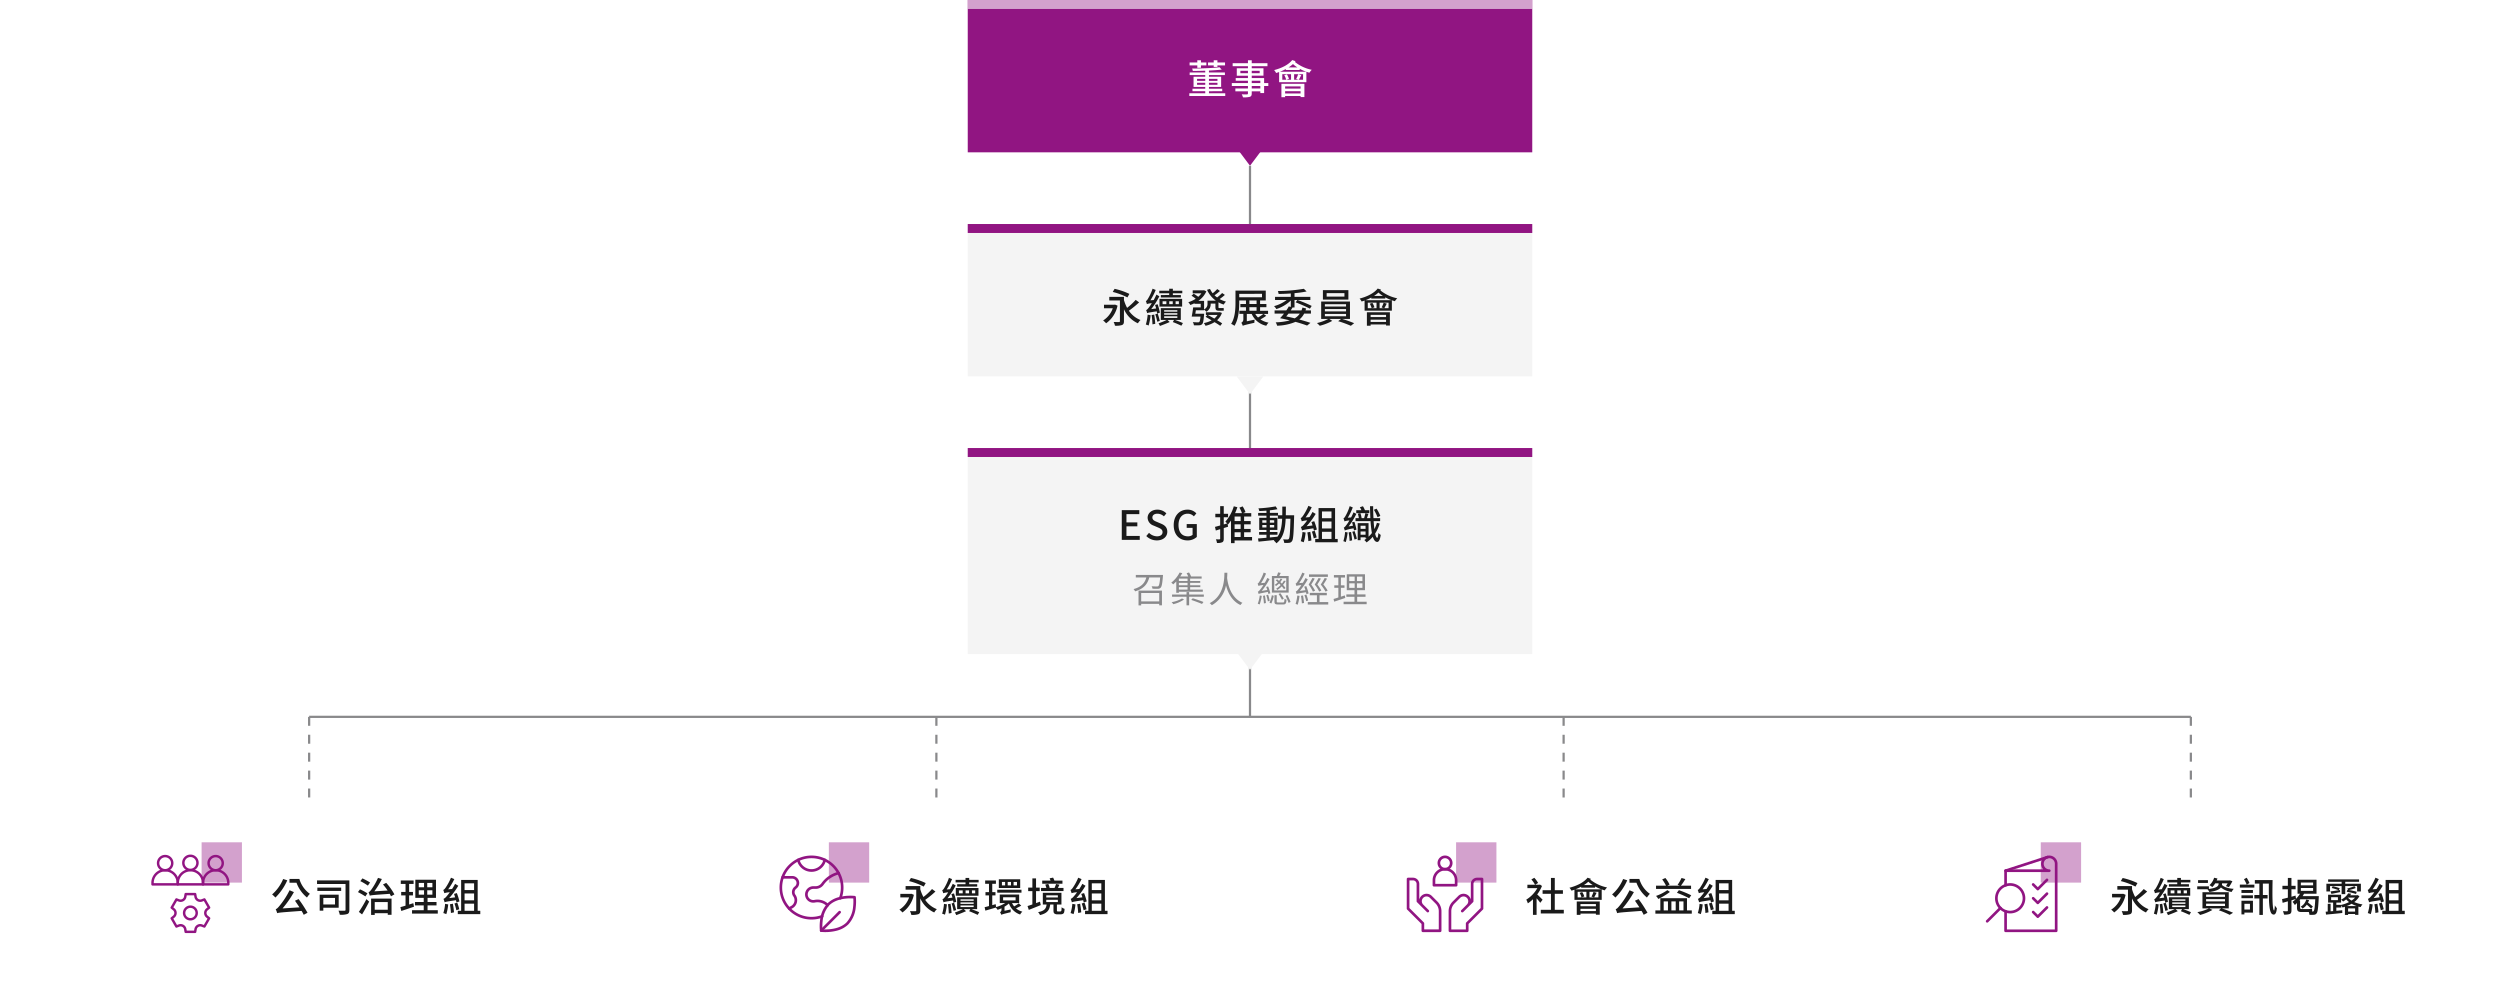<svg xmlns="http://www.w3.org/2000/svg" xmlns:xlink="http://www.w3.org/1999/xlink" width="1116" height="447" viewBox="0 0 1116 447"><defs><filter id="a" x="840" y="351" width="276" height="96" filterUnits="userSpaceOnUse"><feOffset input="SourceAlpha"/><feGaussianBlur stdDeviation="4" result="b"/><feFlood flood-opacity="0.122"/><feComposite operator="in" in2="b"/><feComposite in="SourceGraphic"/></filter><clipPath id="c"><rect width="48" height="48" transform="translate(1292 1338)" fill="none" stroke="#707070" stroke-width="1"/></clipPath><clipPath id="d"><path d="M0-682.665H35.041v35.041H0Z" transform="translate(0 682.665)"/></clipPath><filter id="e" x="560" y="351" width="276" height="96" filterUnits="userSpaceOnUse"><feOffset input="SourceAlpha"/><feGaussianBlur stdDeviation="4" result="f"/><feFlood flood-opacity="0.122"/><feComposite operator="in" in2="f"/><feComposite in="SourceGraphic"/></filter><clipPath id="g"><rect width="48" height="48" transform="translate(1022 1338)" fill="none" stroke="#707070" stroke-width="1"/></clipPath><filter id="i" x="280" y="351" width="276" height="96" filterUnits="userSpaceOnUse"><feOffset input="SourceAlpha"/><feGaussianBlur stdDeviation="4" result="j"/><feFlood flood-opacity="0.122"/><feComposite operator="in" in2="j"/><feComposite in="SourceGraphic"/></filter><clipPath id="k"><rect width="48" height="48" transform="translate(770 1338)" fill="none" stroke="#707070" stroke-width="1"/></clipPath><clipPath id="l"><path d="M0-682.665H35.041v35.041H0Z" transform="translate(0 682.665)" fill="#911582"/></clipPath><filter id="m" x="0" y="351" width="276" height="96" filterUnits="userSpaceOnUse"><feOffset input="SourceAlpha"/><feGaussianBlur stdDeviation="4" result="n"/><feFlood flood-opacity="0.122"/><feComposite operator="in" in2="n"/><feComposite in="SourceGraphic"/></filter><clipPath id="o"><rect width="48" height="48" transform="translate(526 1338)" fill="none" stroke="#707070" stroke-width="1"/></clipPath></defs><g transform="translate(-446 -970)"><path d="M0,0H252V68H0Z" transform="translate(878 970)" fill="#911582"/><path d="M0,0H252V68H0Z" transform="translate(878 1070)" fill="#f4f4f4"/><path d="M0,0H252V92H0Z" transform="translate(878 1170)" fill="#f4f4f4"/><path d="M-16.2-12.114h1.656V-12.8h3.4v-1.314h-3.4v-.99H-16.2v.99h-2.538V-12.8H-16.2Zm-7.326.378h1.638V-12.8h2.412v-1.314h-2.412v-.99h-1.638v.99h-3.438V-12.8h3.438Zm-.108,7.6v-.9h3.654v.9Zm0-2.646h3.654V-5.9h-3.654Zm9.108,0V-5.9h-3.8v-.882Zm0,2.646h-3.8v-.9h3.8Zm-3.8,3.78v-.918H-12.4V-2.394h-5.922v-.792h5.436V-7.74h-5.436v-.738H-11.2v-1.17h-7.128v-.846c2.106-.108,4.086-.252,5.706-.432l-.972-1.044c-2.88.342-7.938.558-12.222.576a5.1,5.1,0,0,1,.27,1.062c1.782,0,3.69-.036,5.562-.108v.792h-6.948v1.17h6.948v.738H-25.2v4.554h5.22v.792h-5.706v1.116h5.706V-.36h-7.11V.864h16.038V-.36ZM4.608-2.5H.774V-3.618H4.608ZM.774-5.958H4.608v1.026H.774ZM-4.3-9.324V-10.4H-.918v1.08ZM4.32-10.4v1.08H.774V-10.4ZM8.172-4.932H6.3V-7.146H.774V-8.208H6.012V-11.52H.774v-.918h7.02v-1.35H.774V-15.1H-.918v1.314H-7.74v1.35H-.918v.918H-5.9v3.312H-.918v1.062H-6.372v1.188H-.918v1.026h-7.2v1.314h7.2V-2.5H-6.534v1.26H-.918v.954c0,.306-.108.4-.432.414C-1.638.144-2.718.144-3.708.108a5.171,5.171,0,0,1,.576,1.35,10.6,10.6,0,0,0,3.06-.234C.54.99.774.612.774-.306v-.936H4.608v.774H6.3v-3.15H8.172Zm14.4,1.494v.99H15.678v-.99ZM15.678-.288V-1.3h6.894V-.288ZM14.022,1.4h1.656V.846h6.894v.486h1.71V-4.59H14.022ZM13.374-9.99a19,19,0,0,0,2.61-1.188v.432h6.228v-.522a19.5,19.5,0,0,0,2.88,1.278ZM23.688-6.408H21.78C22.1-6.93,22.5-7.686,22.9-8.46l-1.4-.4a13.472,13.472,0,0,1-.9,2.106l1.116.342H19.692V-8.892h4ZM15.3-8.424a7.8,7.8,0,0,1,.846,2.016H14.418V-8.892h3.906v2.484H16.2l1.188-.4a7.409,7.409,0,0,0-.918-1.98ZM17.208-11.9a14,14,0,0,0,1.98-1.512,11.682,11.682,0,0,0,1.98,1.512Zm1.638-3.294c-1.638,2.106-4.824,3.654-8.082,4.482a6,6,0,0,1,.9,1.3c.45-.126.882-.27,1.332-.432V-5.31H25.164V-9.972c.45.162.918.306,1.35.432a7.412,7.412,0,0,1,1.062-1.3,17.5,17.5,0,0,1-7.524-3.51c.108-.108.2-.234.288-.342Z" transform="translate(1004 1012)" fill="#fff"/><path d="M6,0l6,8H0Z" transform="translate(1010 1044) rotate(180)" fill="#911582"/><path d="M0,0H252V4H0Z" transform="translate(878 970)" fill="#fff" opacity="0.6"/><path d="M0,0H252V4H0Z" transform="translate(878 1070)" fill="#911582"/><path d="M0,0H252V4H0Z" transform="translate(878 1170)" fill="#911582"/><path d="M-53.838-12.8a30.811,30.811,0,0,0-6.606-2.268l-.828,1.386a31.472,31.472,0,0,1,6.552,2.448Zm-6.408,4.77-.288.054h-4.644V-6.39h3.924a10.431,10.431,0,0,1-4.32,5.454A7.369,7.369,0,0,1-64.242.324,12.906,12.906,0,0,0-59.13-7.56Zm9.216-2.106A27.187,27.187,0,0,1-54.864-6.57a18.02,18.02,0,0,1-1.4-3.456v-1.44H-62.82v1.6h4.752V-.648c0,.306-.09.4-.414.414-.306,0-1.4,0-2.394-.036A6.018,6.018,0,0,1-60.282,1.4a8.91,8.91,0,0,0,3.15-.306c.648-.27.864-.756.864-1.71V-5.958A12.531,12.531,0,0,0-50.04.324a7.822,7.822,0,0,1,1.17-1.476,11.063,11.063,0,0,1-5.2-4.14A42.772,42.772,0,0,0-49.5-9.018Zm14.958-2.16H-39.8v1.08h8.946v-1.08h-3.582v-.792h4.212V-14.22h-4.212V-15.1h-1.638v.882H-40.5v1.134h4.428Zm-2.952,2.772h1.692v1.3h-1.692Zm7.272,1.3H-33.21v-1.3h1.458Zm-4.3,0v-1.3h1.566v1.3Zm-4.356,1.08h10.116V-10.6H-40.41Zm.18,2.718a27.427,27.427,0,0,0-.99-3.762l-1.152.306c.162.486.324,1.044.468,1.584l-2.2.288a33.631,33.631,0,0,0,3.636-5.724l-1.3-.756c-.36.81-.792,1.638-1.206,2.43l-1.512.126a27.3,27.3,0,0,0,2.394-4.626l-1.4-.576a21.732,21.732,0,0,1-2.07,4.518c-.342.558-.612.918-.936.99a11.249,11.249,0,0,1,.468,1.368,8.518,8.518,0,0,1,2.2-.4A19.726,19.726,0,0,1-45.09-6.8c-.522.684-.9,1.116-1.278,1.224A8.986,8.986,0,0,1-45.9-4.194c.36-.2.9-.324,4.266-.828.072.378.144.7.18.99Zm-5.454.9a20.7,20.7,0,0,1-.828,4.41,6.922,6.922,0,0,1,1.26.432,24.986,24.986,0,0,0,.882-4.608Zm1.764.162A35.643,35.643,0,0,1-43.542.792L-42.3.558a36.166,36.166,0,0,0-.468-4.122Zm1.638-.342A27.183,27.183,0,0,1-41.4-.378l1.134-.36A28.957,28.957,0,0,0-41.2-4.014Zm3.96.9h5.886v.72h-5.886Zm0-1.368h5.886v.666h-5.886Zm0-1.35h5.886v.648h-5.886Zm7.434,4.356V-6.462h-8.928V-1.17h2.628A32.49,32.49,0,0,1-40.842.342a6.807,6.807,0,0,1,.63,1.17c1.26-.468,3.006-1.134,4.374-1.764l-.99-.918h2.916l-.54.936C-33.1.27-31.59.954-30.636,1.4l.684-1.188c-.882-.4-2.232-.936-3.51-1.386Zm16.4-2.25a7.778,7.778,0,0,1-1.44,1.638c-1.008-.594-2.052-1.152-2.952-1.638Zm1.026-1.224-.252.036h-5.976V-3.42h.63l-.756.864c.828.468,1.764,1.008,2.682,1.566A11.661,11.661,0,0,1-20.61.216a4.721,4.721,0,0,1,.738,1.224A12.926,12.926,0,0,0-15.822-.2c1.008.612,1.908,1.188,2.538,1.656l.864-1.1c-.576-.4-1.386-.9-2.268-1.422a7.962,7.962,0,0,0,2.16-3.24Zm1.026-8.55a20.976,20.976,0,0,1-2.25,1.98,9.966,9.966,0,0,1-1.152-.972,22.587,22.587,0,0,0,2.412-1.926l-1.206-.864a14.9,14.9,0,0,1-2.034,1.89,10.815,10.815,0,0,1-1.188-1.944l-1.332.4a12.03,12.03,0,0,0,3.96,4.86h-3.744v1.35A2.6,2.6,0,0,1-20.5-5.9V-9.7H-23.04a10.386,10.386,0,0,0,3.564-4.248l-1.062-.5-.27.054h-4.77v1.332h3.888A8.3,8.3,0,0,1-23.112-11.5a15.5,15.5,0,0,0-2.034-1.386l-.954.9a14.417,14.417,0,0,1,1.854,1.35A12.8,12.8,0,0,1-27.54-9.09a6.07,6.07,0,0,1,.9,1.242,16.383,16.383,0,0,0,1.854-.792v.252H-22v1.62H-25.38c-.144,1.332-.414,2.988-.648,4.086h3.942c-.144,1.512-.324,2.2-.558,2.412a.873.873,0,0,1-.648.162c-.36,0-1.3-.018-2.25-.108a3.3,3.3,0,0,1,.5,1.422,20.434,20.434,0,0,0,2.376,0A1.782,1.782,0,0,0-21.384.72c.45-.468.648-1.548.864-4.032.036-.2.054-.63.054-.63h-3.942c.09-.486.162-1.026.234-1.548H-20.5v-.288a6.448,6.448,0,0,1,1.008.954A3.854,3.854,0,0,0-17.55-8.388V-8.46h2.106v1.422c0,1.242.252,1.746,1.512,1.746h1.314a3.487,3.487,0,0,0,.954-.09c-.054-.342-.09-.828-.108-1.17a4.487,4.487,0,0,1-.882.072H-13.77c-.252,0-.306-.126-.306-.54V-9.054a11.334,11.334,0,0,0,2.34,1.008A7.268,7.268,0,0,1-10.728-9.36a12.852,12.852,0,0,1-2.844-1.134,24.744,24.744,0,0,0,2.358-1.854Zm17.8.36v1.53H-4.806v-1.53ZM7.038-9.882v-4.392H-6.48v5.238c0,2.862-.162,6.84-1.944,9.612A6.754,6.754,0,0,1-6.93,1.44c1.854-2.934,2.124-7.4,2.124-10.476v-.846ZM5.958-3.87a18.172,18.172,0,0,1-2.376,1.6,6.64,6.64,0,0,1-1.224-1.6ZM-.27-6.876h3.2v1.6H-.27ZM6.048-3.87H8.064v-1.4H4.5v-1.6H7.326V-8.3H4.5V-9.864H2.934V-8.3H-.27V-9.864H-1.8V-8.3H-4.3v1.422h2.5v1.6H-4.752v1.4H-2.97V-1.4A1.7,1.7,0,0,1-3.888.09a4.5,4.5,0,0,1,.666,1.386V1.458c.36-.234.936-.4,5.184-1.368a7.974,7.974,0,0,1,.108-1.4l-3.492.738V-3.87H.756A9.18,9.18,0,0,0,7.272,1.422,5.173,5.173,0,0,1,8.28.036,9.885,9.885,0,0,1,4.644-1.422a18.965,18.965,0,0,0,2.61-1.62ZM22.23-4.014A6.818,6.818,0,0,1,19.944-1.89C18.72-2.2,17.46-2.5,16.164-2.754c.342-.4.684-.81,1.026-1.26Zm1.188-2.7a10.613,10.613,0,0,1-.432,1.278H18.2c.288-.45.54-.864.774-1.3h.9V-10.08H21.15l-.774,1.044A66,66,0,0,1,26.748-6.21l.792-1.224A59.212,59.212,0,0,0,21.2-10.08h5.742v-1.4H19.872V-13.14a43.372,43.372,0,0,0,5.4-.756L24.03-15.084a73.838,73.838,0,0,1-11.592,1.008,6.554,6.554,0,0,1,.342,1.3c1.728-.018,3.6-.09,5.436-.216v1.512H11.178v1.4h5.2a16.2,16.2,0,0,1-5.652,2.736A5.271,5.271,0,0,1,11.754-6.03a16.4,16.4,0,0,0,6.462-3.834V-7l-.9-.216a16.519,16.519,0,0,1-1.1,1.782H10.98v1.422h4.194a23.486,23.486,0,0,1-1.746,2.052c1.512.306,2.952.63,4.338.99a28.11,28.11,0,0,1-6.3.864A5.478,5.478,0,0,1,12.114,1.4,22.657,22.657,0,0,0,20.322-.324c2.052.576,3.834,1.152,5.166,1.656L26.982.126c-1.35-.468-3.06-.972-4.968-1.494a7.809,7.809,0,0,0,2.16-2.646H27.2V-5.436H24.786c.09-.27.18-.558.27-.846Zm18.738-4.878H34.218V-13.14h7.938Zm1.764-2.88H32.544v4.212H43.92ZM33.426-3.87h9.45v1.062h-9.45Zm0-2.16h9.45v1.044h-9.45Zm0-2.16h9.45v1.026h-9.45Zm11.2,6.57V-9.4H31.77V-1.62h3.15A21.076,21.076,0,0,1,29.88.216a10.085,10.085,0,0,1,1.26,1.206A22.664,22.664,0,0,0,36.72-.756l-1.3-.864H40.68l-1.332.99a47.912,47.912,0,0,1,5.67,2.07L46.494.27A53.663,53.663,0,0,0,41.13-1.62Zm16.11-1.818v.99H53.838v-.99ZM53.838-.288V-1.3h6.894V-.288ZM52.182,1.4h1.656V.846h6.894v.486h1.71V-4.59H52.182ZM51.534-9.99a19,19,0,0,0,2.61-1.188v.432h6.228v-.522a19.5,19.5,0,0,0,2.88,1.278ZM61.848-6.408H59.94c.324-.522.72-1.278,1.116-2.052l-1.4-.4a13.472,13.472,0,0,1-.9,2.106l1.116.342H57.852V-8.892h4ZM53.46-8.424a7.805,7.805,0,0,1,.846,2.016H52.578V-8.892h3.906v2.484H54.36l1.188-.4a7.409,7.409,0,0,0-.918-1.98ZM55.368-11.9a14,14,0,0,0,1.98-1.512,11.682,11.682,0,0,0,1.98,1.512Zm1.638-3.294c-1.638,2.106-4.824,3.654-8.082,4.482a6,6,0,0,1,.9,1.3c.45-.126.882-.27,1.332-.432V-5.31H63.324V-9.972c.45.162.918.306,1.35.432a7.412,7.412,0,0,1,1.062-1.3,17.5,17.5,0,0,1-7.524-3.51c.108-.108.2-.234.288-.342Z" transform="translate(1004 1114)" fill="#1a1a1a"/><path d="M-57.24,0h8.028V-1.764h-5.94V-6.048h4.86V-7.812h-4.86V-11.5h5.742v-1.764h-7.83Zm15.66.234c2.9,0,4.662-1.728,4.662-3.852,0-1.944-1.134-2.916-2.7-3.582l-1.818-.774c-1.08-.432-2.142-.864-2.142-2.016,0-1.044.882-1.692,2.232-1.692a4.22,4.22,0,0,1,2.916,1.188l1.1-1.332A5.675,5.675,0,0,0-41.346-13.5c-2.52,0-4.356,1.566-4.356,3.654A3.811,3.811,0,0,0-43-6.372l1.836.792c1.224.54,2.124.918,2.124,2.124,0,1.116-.9,1.872-2.5,1.872A5.136,5.136,0,0,1-45.072-3.15L-46.3-1.71A6.609,6.609,0,0,0-41.58.234Zm13.644,0a5.952,5.952,0,0,0,4.194-1.548V-7.056H-28.26v1.71h2.628v3.114a3.286,3.286,0,0,1-2.088.648c-2.736,0-4.194-1.926-4.194-5.076,0-3.114,1.638-5.022,4.1-5.022a3.654,3.654,0,0,1,2.754,1.188l1.116-1.332A5.285,5.285,0,0,0-27.882-13.5c-3.51,0-6.174,2.592-6.174,6.912C-34.056-2.25-31.464.234-27.936.234ZM-6.876-3.4h2.7v2.124h-2.7Zm2.7-5h-2.7v-2.016h2.7Zm0,3.528h-2.7V-6.93h2.7Zm5.094,3.6H-2.628V-3.4H.288V-4.878H-2.628V-6.93H.306V-8.406H-2.628v-2.016H.558v-1.53H-3.06l1.044-.45a11.667,11.667,0,0,0-1.278-2.556l-1.44.576A12.682,12.682,0,0,1-3.6-11.952H-6.66c.4-.864.72-1.746,1.026-2.628l-1.6-.414a17.84,17.84,0,0,1-3.78,6.876,6.294,6.294,0,0,1,.81.774l-1.512.45v-3.2h1.926v-1.548h-1.926v-3.42h-1.6v3.42h-2.16V-10.1h2.16v3.672c-.882.234-1.674.468-2.322.63l.378,1.62q.918-.27,1.944-.594V-.558c0,.252-.09.324-.324.324-.2.018-.882.018-1.584-.018a6.017,6.017,0,0,1,.486,1.638,5.03,5.03,0,0,0,2.376-.342c.486-.27.648-.738.648-1.584V-5.274l1.926-.594-.2-1.26.2.216A14.98,14.98,0,0,0-8.478-8.64V1.44h1.6V.252H.918ZM8.874-2.3h3.384V-3.528H8.874v-.918h3.348V-9.864H8.874V-10.8h3.564v1.35h1.908c-.144,3.276-.594,5.994-2.07,8.028-1.134.126-2.286.234-3.4.342ZM5.49-5.544v-1.1H7.344v1.1Zm5.31-1.1v1.1H8.874v-1.1ZM8.874-7.668v-1.1H10.8v1.1ZM5.49-8.766H7.344v1.1H5.49ZM15.984-11c.018-1.224.036-2.52.036-3.852h-1.6c0,1.35,0,2.628-.018,3.852H12.51v-1.044H8.874v-1.152c1.242-.126,2.43-.306,3.384-.5l-.792-1.26a55.993,55.993,0,0,1-7.722.882,4.982,4.982,0,0,1,.4,1.206c1.008-.036,2.106-.09,3.2-.18v1.008H3.636V-10.8H7.344v.936H4.122v5.418H7.344v.918H4.068V-2.3H7.344V-.936C5.922-.81,4.626-.7,3.582-.63L3.8.792c1.926-.18,4.518-.45,7.11-.756a3.954,3.954,0,0,1-.324.252A5.628,5.628,0,0,1,11.79,1.53c3.1-2.376,3.906-6.192,4.14-10.98h2.124c-.144,6.192-.324,8.478-.72,8.982a.682.682,0,0,1-.648.288c-.324,0-1.062,0-1.89-.072a4.425,4.425,0,0,1,.468,1.584,12.607,12.607,0,0,0,2.214-.018A1.59,1.59,0,0,0,18.756.54c.576-.774.738-3.33.936-10.764,0-.2.018-.774.018-.774Zm13.86,6.39a25.45,25.45,0,0,0-1.17-3.726l-1.26.378c.18.468.36,1.008.5,1.53l-2.664.342a34.335,34.335,0,0,0,4.068-5.508L27.9-12.456a20.862,20.862,0,0,1-1.35,2.3l-1.746.144a27.563,27.563,0,0,0,2.754-4.554l-1.494-.63a23.653,23.653,0,0,1-2.412,4.482c-.4.54-.7.9-1.044.972.18.414.414,1.152.5,1.458a9.01,9.01,0,0,1,2.43-.414,18.319,18.319,0,0,1-1.422,1.8,3.807,3.807,0,0,1-1.4,1.17,15.49,15.49,0,0,1,.522,1.53c.378-.216,1.008-.36,5.04-.954.108.378.18.72.234,1.008Zm-6.408,1.08A18.42,18.42,0,0,1,22.644.594a10.637,10.637,0,0,1,1.332.486,19.887,19.887,0,0,0,.846-4.356Zm2.16.2a32.278,32.278,0,0,1,.45,3.888L27.414.27c-.072-1.062-.288-2.628-.5-3.852Zm2.034-.36a27.687,27.687,0,0,1,.828,3.024l1.3-.45a20.788,20.788,0,0,0-.9-2.952Zm4.5.09h4.248V-.432H32.13Zm4.248-9.072v3.006H32.13v-3.006Zm0,7.578H32.13V-8.172h4.248Zm1.6,4.662V-14.2H30.6V-.432H29.106V1.08H39.15V-.432Zm20.2-10.26a18.034,18.034,0,0,0-1.674-3.24l-1.206.5a19.876,19.876,0,0,1,1.62,3.312Zm-4.914-2.556H51.318a12.541,12.541,0,0,0-.9-1.764l-1.368.432a10.216,10.216,0,0,1,.666,1.332H47.43v1.3h5.832ZM47.52-4.572a26.906,26.906,0,0,0-.918-3.51l-1.044.252c.144.468.288.972.432,1.494l-1.962.324a32.862,32.862,0,0,0,3.456-5.6l-1.278-.666a21.762,21.762,0,0,1-1.08,2.268l-1.476.126a26.668,26.668,0,0,0,2.232-4.608L44.5-15.048A20.533,20.533,0,0,1,42.588-10.6c-.306.54-.594.9-.864.972a10.958,10.958,0,0,1,.45,1.368,8.713,8.713,0,0,1,2.2-.414,15.6,15.6,0,0,1-1.3,1.98c-.486.666-.864,1.116-1.206,1.206a9.919,9.919,0,0,1,.432,1.3,19.227,19.227,0,0,1,3.942-.954c.072.342.126.666.162.918ZM42.444-3.51a18.5,18.5,0,0,1-.774,4.1,6.376,6.376,0,0,1,1.08.4,22.76,22.76,0,0,0,.828-4.32Zm1.584.18a27.6,27.6,0,0,1,.432,3.8L45.576.216a34.016,34.016,0,0,0-.468-3.762Zm1.638-.27a32.272,32.272,0,0,1,.99,3.456L47.7-.5a26.479,26.479,0,0,0-1.026-3.42Zm3.69,1.3v-1.44h2.232V-2.3Zm2.232-4v1.386H49.356V-6.3Zm5.058-1.314A13.635,13.635,0,0,1,55.53-4.806c-.144-1.044-.252-2.232-.342-3.564h2.9V-9.7h-2.97c-.09-1.674-.144-3.474-.144-5.328h-1.4c.036,1.872.072,3.654.162,5.328H52.2c.216-.576.432-1.278.648-1.89l-1.35-.324c-.126.648-.36,1.53-.558,2.214H49.824a10.432,10.432,0,0,0-.54-2.214l-1.152.234a10.1,10.1,0,0,1,.45,1.98H47.106V-8.37h6.7a44.417,44.417,0,0,0,.612,5.31A10.848,10.848,0,0,1,52.92-1.422V-7.488H48.078V.144h1.278V-1.134h2.232v.45h.486A11.026,11.026,0,0,1,51.03.072a6.087,6.087,0,0,1,.99,1.062,13.817,13.817,0,0,0,2.79-2.52C55.278.072,55.908.9,56.772.918c.558.018,1.242-.594,1.584-3.15A3.689,3.689,0,0,1,57.312-3.1C57.2-1.71,57.042-.918,56.79-.918c-.36-.018-.666-.7-.936-1.89A17.891,17.891,0,0,0,57.906-7.29Z" transform="translate(1004 1211)" fill="#1a1a1a"/><path d="M-40.528-4.272V-.544h-8.048V-4.272Zm-9.232,5.52h1.184V.56h8.048v.656H-39.3V-5.36H-49.76Zm-1.216-13.6v1.12h4.7c-.56,2.064-1.792,4.16-5.712,5.2A3.527,3.527,0,0,1-51.3-5.024c4.256-1.232,5.664-3.68,6.336-6.208H-40.1c-.208,2.5-.448,3.552-.8,3.872a1,1,0,0,1-.672.16c-.368,0-1.328-.016-2.352-.1a2.159,2.159,0,0,1,.368,1.088,22.98,22.98,0,0,0,2.464.048,1.649,1.649,0,0,0,1.2-.48c.5-.5.752-1.84,1.024-5.184.016-.16.032-.528.032-.528Zm23.1,2.7h-3.872V-10.72h3.872Zm0,1.9h-3.872V-8.8h3.872Zm0,1.952h-3.872V-6.9h3.872Zm-5.04,1.44h1.168v-.48h10.688v-.96H-26.72V-6.9h4.544v-.848H-26.72V-8.8h4.5v-.848h-4.5V-10.72h5.136v-.96h-4.7a11.194,11.194,0,0,0-.928-1.776l-1.088.336a12.088,12.088,0,0,1,.72,1.44h-3.552a17.158,17.158,0,0,0,.912-1.5l-1.216-.224A13.369,13.369,0,0,1-35.152-8.9a3.518,3.518,0,0,1,.848.768,15.483,15.483,0,0,0,1.392-1.3Zm2.56,2.512a13.625,13.625,0,0,1-4.64,1.648,4.488,4.488,0,0,1,.736.912A14.073,14.073,0,0,0-29.44-1.392Zm4.128.656C-24.64-.656-22.5.128-21.424.608l.656-.88c-1.12-.48-3.248-1.2-4.8-1.664ZM-27.168-3.6V-4.688h-1.168V-3.6H-34.8v.976h6.464v3.84h1.168v-3.84h6.56V-3.6Zm15.744-9.728C-11.472-10.9-11.376-3.12-18.016.24a3.55,3.55,0,0,1,.96.928A12.816,12.816,0,0,0-10.72-7.7C-9.952-4.72-8.24-.768-4.24,1.1A3.629,3.629,0,0,1-3.376.1c-5.648-2.512-6.608-9.2-6.848-11.1.08-.944.1-1.744.112-2.32ZM15.856-6.5a10.386,10.386,0,0,0-1.12-1.392,10.648,10.648,0,0,0,1.216-1.776l-.832-.128a9.124,9.124,0,0,1-.88,1.344c-.24-.24-.48-.48-.72-.7a9.288,9.288,0,0,0,.912-1.376l-.816-.144a6.217,6.217,0,0,1-.656.992c-.272-.24-.56-.5-.848-.72l-.656.432a10.035,10.035,0,0,1,.992.9A8.333,8.333,0,0,1,11.056-7.92a2.439,2.439,0,0,1,.544.528,9.192,9.192,0,0,0,1.392-1.152,9.675,9.675,0,0,1,.688.72,10.433,10.433,0,0,1-2.016,1.632,1.953,1.953,0,0,1,.528.56,10.769,10.769,0,0,0,2-1.648,15.242,15.242,0,0,1,.976,1.3Zm.32,1.04H10.832V-10.88h5.344Zm1.088-6.416H13.04c.224-.4.464-.9.688-1.376l-1.184-.24a15.187,15.187,0,0,1-.576,1.616H9.776v7.408h7.488ZM15.088-1.76a23.455,23.455,0,0,0-1.536-2.448l-.784.368a28.153,28.153,0,0,1,1.5,2.56Zm-6-2.4A19.485,19.485,0,0,0,8.08-7.232l-.848.24c.176.416.336.9.48,1.36l-2.464.416A30.443,30.443,0,0,0,8.72-10.5l-.992-.5a21.332,21.332,0,0,1-1.136,2.16l-1.664.16a24.2,24.2,0,0,0,2.24-4.3L6.1-13.408A20.336,20.336,0,0,1,4.208-9.376c-.288.48-.56.816-.816.88A10.563,10.563,0,0,1,3.76-7.44a7.873,7.873,0,0,1,2.224-.4,17.5,17.5,0,0,1-1.344,1.9c-.448.576-.816.992-1.136,1.072a6.65,6.65,0,0,1,.352,1.04c.3-.192.768-.3,4.128-.944a8.931,8.931,0,0,1,.208.912Zm-4.736.992a14.941,14.941,0,0,1-.9,3.68,4.216,4.216,0,0,1,.864.32,19.881,19.881,0,0,0,.928-3.84Zm1.456.16a27.728,27.728,0,0,1,.4,3.392L7.1.192c-.064-.928-.256-2.3-.448-3.392Zm1.472-.3c.256.88.56,2.016.688,2.768L8.784-.8a17.714,17.714,0,0,0-.7-2.736ZM9.536.4a15.41,15.41,0,0,0,1.072-3.408l-.848-.3a13.746,13.746,0,0,1-1.088,3.3Zm3.1-.464c-.608,0-.7-.064-.7-.432V-3.312H10.912V-.48c0,1.04.336,1.312,1.632,1.312h2.3C15.9.832,16.192.4,16.3-1.344a2.813,2.813,0,0,1-.9-.384c-.064,1.472-.16,1.664-.656,1.664ZM15.856-3.04A29.456,29.456,0,0,1,17.216.128l.9-.416c-.3-.816-.9-2.1-1.408-3.1Zm18.912-9.552H26.336V-11.5h8.432Zm-.1,7.232a18.472,18.472,0,0,0-1.92-2.72c.544-.8,1.184-1.808,1.648-2.624l-1.056-.288a27.121,27.121,0,0,1-1.776,2.944A17.5,17.5,0,0,1,33.712-4.9Zm-4.064-5.616A26.89,26.89,0,0,1,28.88-8.064a14.362,14.362,0,0,1,1.984,3.136l.992-.448A21.476,21.476,0,0,0,30.048-8.1c.528-.784,1.152-1.808,1.6-2.608ZM29.072-5.312a19.242,19.242,0,0,0-1.76-2.768A30.318,30.318,0,0,0,28.9-10.72l-1.04-.272c-.368.752-1.056,1.968-1.68,2.944A16.137,16.137,0,0,1,28.08-4.9ZM26.16-4.08a20.552,20.552,0,0,0-1.04-3.28l-.912.256c.192.48.368,1.024.544,1.568l-2.512.32a31.861,31.861,0,0,0,3.552-5.152l-1.024-.608a22.514,22.514,0,0,1-1.152,2.128L21.968-8.7A28.455,28.455,0,0,0,24.4-12.96l-1.056-.432a22.127,22.127,0,0,1-2.112,4.016c-.336.5-.608.816-.88.88A10.562,10.562,0,0,1,20.72-7.44a8.38,8.38,0,0,1,2.208-.368c-.576.848-1.072,1.52-1.312,1.808-.464.576-.832.976-1.184,1.056a7.612,7.612,0,0,1,.384,1.1c.32-.16.8-.272,4.192-.784a8.3,8.3,0,0,1,.176.864Zm-5.04.928A18,18,0,0,1,20.352.576c.24.1.736.256.944.368a20.222,20.222,0,0,0,.816-3.936Zm1.632.112a28.23,28.23,0,0,1,.4,3.376l.96-.16a27.031,27.031,0,0,0-.448-3.36ZM24.3-3.328a21.559,21.559,0,0,1,.784,2.7l.88-.3A17.778,17.778,0,0,0,25.152-3.6ZM31.04-.24V-3.28h3.248V-4.352h-7.6V-3.28h3.184V-.24h-4.08V.848h9.136V-.24ZM42.32-3.216l-1.744.576V-6.608h1.6v-1.1h-1.6v-3.472h1.84V-12.3h-4.96v1.12H39.44v3.472H37.632v1.1H39.44v4.32c-.816.272-1.552.5-2.144.672l.272,1.2C38.992-.88,40.816-1.5,42.528-2.08Zm1.968-5.392H46.72v2.032H44.288Zm0-3.008H46.72V-9.6H44.288Zm5.9,2.016H47.744v-2.016h2.448Zm0,3.024H47.744V-8.608h2.448ZM47.84-.384V-2.576h3.728V-3.664H47.84V-5.536h3.488v-7.12H43.2v7.12h3.44v1.872H43.008v1.088H46.64V-.384H41.776V.7h10.3V-.384Z" transform="translate(1004 1239)" fill="#89898b"/><path d="M.5,36h-1V32h1Zm0-8h-1V24h1Zm0-8h-1V16h1Zm0-8h-1V8h1Zm0-8h-1V0h1Z" transform="translate(584 1290)" fill="#89898b"/><path d="M.5,36h-1V32h1Zm0-8h-1V24h1Zm0-8h-1V16h1Zm0-8h-1V8h1Zm0-8h-1V0h1Z" transform="translate(864 1290)" fill="#89898b"/><path d="M.5,36h-1V32h1Zm0-8h-1V24h1Zm0-8h-1V16h1Zm0-8h-1V8h1Zm0-8h-1V0h1Z" transform="translate(1144 1290)" fill="#89898b"/><path d="M.5,36h-1V32h1Zm0-8h-1V24h1Zm0-8h-1V16h1Zm0-8h-1V8h1Zm0-8h-1V0h1Z" transform="translate(1424 1290)" fill="#89898b"/><path d="M.5,27h-1V0h1Z" transform="translate(1004 1263)" fill="#89898b"/><path d="M.5,26h-1V0h1Z" transform="translate(1004 1144)" fill="#89898b"/><path d="M.5,26h-1V0h1Z" transform="translate(1004 1044)" fill="#89898b"/><path d="M840,.5H0v-1H840Z" transform="translate(584 1290)" fill="#89898b"/><path d="M6,0l6,8H0Z" transform="translate(1010 1146) rotate(180)" fill="#f4f4f4"/><path d="M6,0l6,8H0Z" transform="translate(1010 1269) rotate(180)" fill="#f4f4f4"/><g transform="matrix(1, 0, 0, 1, 446, 970)" filter="url(#a)"><path d="M0,0H252V72H0Z" transform="translate(852 363)" fill="#fff"/></g><path d="M-53.838-12.8a30.811,30.811,0,0,0-6.606-2.268l-.828,1.386a31.472,31.472,0,0,1,6.552,2.448Zm-6.408,4.77-.288.054h-4.644V-6.39h3.924a10.431,10.431,0,0,1-4.32,5.454A7.369,7.369,0,0,1-64.242.324,12.906,12.906,0,0,0-59.13-7.56Zm9.216-2.106A27.187,27.187,0,0,1-54.864-6.57a18.02,18.02,0,0,1-1.4-3.456v-1.44H-62.82v1.6h4.752V-.648c0,.306-.09.4-.414.414-.306,0-1.4,0-2.394-.036A6.018,6.018,0,0,1-60.282,1.4a8.91,8.91,0,0,0,3.15-.306c.648-.27.864-.756.864-1.71V-5.958A12.531,12.531,0,0,0-50.04.324a7.822,7.822,0,0,1,1.17-1.476,11.063,11.063,0,0,1-5.2-4.14A42.772,42.772,0,0,0-49.5-9.018Zm14.958-2.16H-39.8v1.08h8.946v-1.08h-3.582v-.792h4.212V-14.22h-4.212V-15.1h-1.638v.882H-40.5v1.134h4.428Zm-2.952,2.772h1.692v1.3h-1.692Zm7.272,1.3H-33.21v-1.3h1.458Zm-4.3,0v-1.3h1.566v1.3Zm-4.356,1.08h10.116V-10.6H-40.41Zm.18,2.718a27.427,27.427,0,0,0-.99-3.762l-1.152.306c.162.486.324,1.044.468,1.584l-2.2.288a33.631,33.631,0,0,0,3.636-5.724l-1.3-.756c-.36.81-.792,1.638-1.206,2.43l-1.512.126a27.3,27.3,0,0,0,2.394-4.626l-1.4-.576a21.732,21.732,0,0,1-2.07,4.518c-.342.558-.612.918-.936.99a11.249,11.249,0,0,1,.468,1.368,8.518,8.518,0,0,1,2.2-.4A19.726,19.726,0,0,1-45.09-6.8c-.522.684-.9,1.116-1.278,1.224A8.986,8.986,0,0,1-45.9-4.194c.36-.2.9-.324,4.266-.828.072.378.144.7.18.99Zm-5.454.9a20.7,20.7,0,0,1-.828,4.41,6.922,6.922,0,0,1,1.26.432,24.986,24.986,0,0,0,.882-4.608Zm1.764.162A35.643,35.643,0,0,1-43.542.792L-42.3.558a36.166,36.166,0,0,0-.468-4.122Zm1.638-.342A27.183,27.183,0,0,1-41.4-.378l1.134-.36A28.957,28.957,0,0,0-41.2-4.014Zm3.96.9h5.886v.72h-5.886Zm0-1.368h5.886v.666h-5.886Zm0-1.35h5.886v.648h-5.886Zm7.434,4.356V-6.462h-8.928V-1.17h2.628A32.49,32.49,0,0,1-40.842.342a6.807,6.807,0,0,1,.63,1.17c1.26-.468,3.006-1.134,4.374-1.764l-.99-.918h2.916l-.54.936C-33.1.27-31.59.954-30.636,1.4l.684-1.188c-.882-.4-2.232-.936-3.51-1.386Zm8.514-12.942h-4.41v1.26h4.41Zm6.282,1.422h2.5a14.013,14.013,0,0,1-.756,1.242l1.314.468a16.524,16.524,0,0,0,1.566-2.664l-1.152-.378-.234.072h-5.616c.126-.306.234-.594.342-.9l-1.494-.324a7.429,7.429,0,0,1-2.07,3.312,7.323,7.323,0,0,1,1.26.846,8.46,8.46,0,0,0,1.314-1.674h1.494v.234c0,.774-.414,1.782-4.32,2.286v-1.188h-5.22v1.314h4.572A4.748,4.748,0,0,1-21.744-8.8c3.1-.432,4.518-1.206,5.166-2.034a8.792,8.792,0,0,0,4.824,1.98,4.871,4.871,0,0,1,.9-1.368c-2.376-.144-4.3-.756-5.274-1.746a1.9,1.9,0,0,0,.036-.432ZM-23.2-3.6h8.442v1.044H-23.2Zm0-2.034h8.442v1.008H-23.2Zm0-2.034h8.442v1.026H-23.2Zm10.116,6.174V-8.73H-24.822v7.236h2.9A19.491,19.491,0,0,1-27.108.18a13.643,13.643,0,0,1,1.242,1.26A24.7,24.7,0,0,0-20.358-.81l-1.494-.684h5.382l-1.044.846a35.1,35.1,0,0,1,4.842,2.034L-11.16.468a46.657,46.657,0,0,0-5.076-1.962Zm11.43-10.6H-5.022l1.188-.738a18.933,18.933,0,0,0-1.242-2.358l-1.206.666A19.217,19.217,0,0,1-5.058-12.1H-8.136v1.332h6.48ZM-2.3-8.388V-9.7H-7.416v1.314ZM-3.618-3.546V-.972H-6.1V-3.546ZM-2.286-4.9h-5.13V1.188H-6.1V.378h3.816ZM-7.416-6.03h5.13v-1.3h-5.13Zm5.976-8.1v1.584H.576V-7.47H-1.656v1.548H.576V1.422H2.142V-5.922H4.248V-7.47H2.142v-5.076H4.806C4.788-5.49,4.752.54,6.5,1.152c.936.4,1.674-.18,1.89-2.736A8.716,8.716,0,0,1,7.47-2.862a7.7,7.7,0,0,1-.288,2.34c-.846-.252-.828-6.948-.7-13.608ZM21.474-5.418A4.891,4.891,0,0,1,19.044-2.3a4.559,4.559,0,0,1,.774.9A5.6,5.6,0,0,0,21.744-3.15a21.426,21.426,0,0,1,1.89,1.728l.846-.846A17.533,17.533,0,0,0,22.3-4.086a7.239,7.239,0,0,0,.45-1.116ZM24.192-.072c-.036-.342-.09-.882-.108-1.242a9.152,9.152,0,0,1-1.476.108h-3.24c-.486,0-.612-.18-.612-.7V-5.022h-.342a4.472,4.472,0,0,0,.45-.54h6.66c-.162,3.528-.4,4.914-.7,5.274a.684.684,0,0,1-.594.216ZM19.1-10.584H24.57v1.26H19.1Zm0-2.448H24.57v1.242H19.1Zm.792,6.066a9.363,9.363,0,0,0,.63-1.08H26.1v-6.246H17.622v6.246h1.116a13.789,13.789,0,0,1-1.8,2.286l-.2-1.458c-.594.18-1.224.36-1.836.522v-3.33h1.854v-1.548H14.9V-15.1H13.3v3.528h-2.43v1.548H13.3v3.744c-.972.252-1.872.468-2.592.63l.252,1.674,2.34-.666V-.576c0,.27-.108.342-.36.36-.234,0-1.026,0-1.854-.036a6.615,6.615,0,0,1,.5,1.53A6.616,6.616,0,0,0,14.184.99c.5-.252.72-.684.72-1.566V-5.094l1.926-.558A11.464,11.464,0,0,1,15.39-4.41a10.318,10.318,0,0,1,1.026,1.4c.324-.27.63-.558.954-.882v1.944C17.37-.4,17.8.126,19.4.126h3.24a4.585,4.585,0,0,1,.288,1.242,14.827,14.827,0,0,0,2.052-.018A1.5,1.5,0,0,0,26.118.738c.522-.594.738-2.376.972-7.038.018-.216.018-.666.018-.666Zm12.24-4.5H37.3v3.6h1.62v-3.6h5.292v2.43H45.9V-12.51H38.916v-.846H45.09v-1.08H31.284v1.08H37.3v.846h-6.8v3.474H32.13ZM39.564-8.91a26.469,26.469,0,0,1,4.176.99l.306-.99a24.457,24.457,0,0,0-3.492-.774,17.8,17.8,0,0,0,3.078-.9l-.612-.81c-.81.306-2.268.81-3.2,1.044l.4.612-.342-.036Zm-6.822.936c1.17-.216,2.5-.486,3.888-.792l-.054-.918-.558.09.432-.882a16.435,16.435,0,0,0-3.15-.9l-.432.792a21.853,21.853,0,0,1,3.15.99c-1.386.216-2.7.4-3.708.5ZM39.6-2.538a14.77,14.77,0,0,0,2.16-1.026,11.31,11.31,0,0,0,2.268,1.026Zm.594,2.466V-1.494h3.114V-.072ZM34.938-3.06V-4.086h2.124v-1.3a3.944,3.944,0,0,1,.9.828,9.9,9.9,0,0,0,1.386-.954,7.881,7.881,0,0,0,1.26,1.188,14.218,14.218,0,0,1-3.492,1.26ZM32.616-6.48H35.64v1.3H32.616Zm10.674.162a7.7,7.7,0,0,1-1.566,1.35,7.328,7.328,0,0,1-1.548-1.278l.09-.072Zm1.08-1.116-.234.072H41.13a6.753,6.753,0,0,0,.432-.648l-1.314-.216A7.57,7.57,0,0,1,37.062-5.4V-7.578h-5.8v3.492h2.25v3.8L32.382-.2v-3.33H31.1V-.09l-.918.072.144,1.3C32.274,1.1,34.992.846,37.6.558L37.584-.666c-.882.09-1.782.18-2.646.252V-1.89h2.214v-.9a4.314,4.314,0,0,1,.54.882q.54-.135,1.08-.324V1.44h1.422V1.008h3.114v.4h1.476V-2.3c.324.09.648.162.99.234a4.767,4.767,0,0,1,.864-1.206A14.366,14.366,0,0,1,42.93-4.32a8.249,8.249,0,0,0,2.322-2.628ZM56.178-4.608a25.449,25.449,0,0,0-1.17-3.726l-1.26.378c.18.468.36,1.008.5,1.53l-2.664.342a34.335,34.335,0,0,0,4.068-5.508l-1.422-.864a20.862,20.862,0,0,1-1.35,2.3l-1.746.144a27.563,27.563,0,0,0,2.754-4.554l-1.494-.63a23.653,23.653,0,0,1-2.412,4.482c-.4.54-.7.9-1.044.972.18.414.414,1.152.5,1.458a9.01,9.01,0,0,1,2.43-.414,18.32,18.32,0,0,1-1.422,1.8,3.807,3.807,0,0,1-1.4,1.17,15.49,15.49,0,0,1,.522,1.53c.378-.216,1.008-.36,5.04-.954.108.378.18.72.234,1.008ZM49.77-3.528A18.42,18.42,0,0,1,48.978.594a10.637,10.637,0,0,1,1.332.486,19.887,19.887,0,0,0,.846-4.356Zm2.16.2A32.278,32.278,0,0,1,52.38.558L53.748.27c-.072-1.062-.288-2.628-.5-3.852Zm2.034-.36a27.687,27.687,0,0,1,.828,3.024l1.3-.45a20.787,20.787,0,0,0-.9-2.952Zm4.5.09h4.248V-.432H58.464Zm4.248-9.072v3.006H58.464v-3.006Zm0,7.578H58.464V-8.172h4.248Zm1.6,4.662V-14.2h-7.38V-.432H55.44V1.08H65.484V-.432Z" transform="translate(1454 1377)" fill="#1a1a1a"/><g transform="translate(36 7)" clip-path="url(#c)"><rect width="18" height="18" transform="translate(1321 1339)" fill="#911582" opacity="0.4"/><g transform="translate(1294.959 2027.145)"><g transform="translate(0 -682.665)"><g clip-path="url(#d)"><g transform="translate(6.228 13.353)"><path d="M6.16-120.6a6.767,6.767,0,0,1,6.76,6.76,6.767,6.767,0,0,1-6.76,6.76A6.767,6.767,0,0,1-.6-113.84,6.767,6.767,0,0,1,6.16-120.6Zm0,12.319a5.566,5.566,0,0,0,5.56-5.56,5.566,5.566,0,0,0-5.56-5.56A5.566,5.566,0,0,0,.6-113.84,5.566,5.566,0,0,0,6.16-108.281Z" transform="translate(0 120)" fill="#911582"/></g><g transform="translate(2.122 23.868)"><path d="M-115.146,6.51a.6.6,0,0,1-.424-.176.6.6,0,0,1,0-.849l5.91-5.91a.6.6,0,0,1,.849,0,.6.6,0,0,1,0,.849l-5.91,5.91A.6.6,0,0,1-115.146,6.51Z" transform="translate(115.146)" fill="#911582"/></g><g transform="translate(10.334 1.034)"><path d="M22.585-213.24H0a.6.6,0,0,1-.6-.6v-8.7a.6.6,0,0,1,.6-.6.6.6,0,0,1,.6.6v8.1H21.985v-29.308a2.483,2.483,0,0,0-2.48-2.48,2.488,2.488,0,0,0-.638.083,2.481,2.481,0,0,0-1.841,2.4,2.483,2.483,0,0,0,2.48,2.48.6.6,0,0,1,.6.6.6.6,0,0,1-.6.6H.6v5.91a.6.6,0,0,1-.6.6.6.6,0,0,1-.6-.6v-6.51a.6.6,0,0,1,.6-.6H16.789a3.666,3.666,0,0,1-.963-2.48,3.683,3.683,0,0,1,2.734-3.557,3.689,3.689,0,0,1,.946-.123,3.684,3.684,0,0,1,3.68,3.68v29.908A.6.6,0,0,1,22.585-213.24Z" transform="translate(0 246.827)" fill="#911582"/></g><g transform="translate(10.334 1.136)"><path d="M0-111.339a.6.6,0,0,1-.571-.415.6.6,0,0,1,.386-.756l18.713-6.057a.6.6,0,0,1,.756.386.6.6,0,0,1-.386.756L.185-111.368A.6.6,0,0,1,0-111.339Z" transform="translate(0 117.996)" fill="#911582"/></g><g transform="translate(22.653 11.299)"><path d="M2.053-35.294a.6.6,0,0,1-.424-.176L-.424-37.522a.6.6,0,0,1,0-.849.6.6,0,0,1,.849,0l1.629,1.629,3.682-3.682a.6.6,0,0,1,.849,0,.6.6,0,0,1,0,.849L2.477-35.469A.6.6,0,0,1,2.053-35.294Z" transform="translate(0 40)" fill="#911582"/></g><g transform="translate(22.653 17.459)"><path d="M2.053-35.294a.6.6,0,0,1-.424-.176L-.424-37.522a.6.6,0,0,1,0-.849.6.6,0,0,1,.849,0l1.629,1.629,3.682-3.682a.6.6,0,0,1,.849,0,.6.6,0,0,1,0,.849L2.477-35.469A.6.6,0,0,1,2.053-35.294Z" transform="translate(0 40)" fill="#911582"/></g><g transform="translate(22.653 23.619)"><path d="M2.053-35.294a.6.6,0,0,1-.424-.176L-.424-37.522a.6.6,0,0,1,0-.849.6.6,0,0,1,.849,0l1.629,1.629,3.682-3.682a.6.6,0,0,1,.849,0,.6.6,0,0,1,0,.849L2.477-35.469A.6.6,0,0,1,2.053-35.294Z" transform="translate(0 40)" fill="#911582"/></g></g></g></g></g><g transform="matrix(1, 0, 0, 1, 446, 970)" filter="url(#e)"><path d="M0,0H252V72H0Z" transform="translate(572 363)" fill="#fff"/></g><path d="M-39.384-5.364c-.36-.378-1.692-1.71-2.412-2.358a16.742,16.742,0,0,0,2.142-3.78l-.9-.63-.288.072H-42.7l1.3-.792a10.55,10.55,0,0,0-1.692-2.3l-1.3.738a12.025,12.025,0,0,1,1.62,2.358h-3.4v1.512h4.446A14.179,14.179,0,0,1-46.674-5.4a8.183,8.183,0,0,1,.7,1.656A14.812,14.812,0,0,0-43.686-5.58V1.4h1.62v-7.4c.612.7,1.3,1.512,1.638,2.016Zm5.436,4.5V-8.01h3.636v-1.6h-3.636v-5.472h-1.71v5.472h-3.726v1.6h3.726V-.864h-4.536V.774h10.278V-.864Zm18.36-2.574v.99h-6.894v-.99Zm-6.894,3.15V-1.3h6.894V-.288ZM-24.138,1.4h1.656V.846h6.894v.486h1.71V-4.59h-10.26ZM-24.786-9.99a19,19,0,0,0,2.61-1.188v.432h6.228v-.522a19.5,19.5,0,0,0,2.88,1.278Zm10.314,3.582H-16.38c.324-.522.72-1.278,1.116-2.052l-1.4-.4a13.472,13.472,0,0,1-.9,2.106l1.116.342h-2.016V-8.892h4ZM-22.86-8.424a7.8,7.8,0,0,1,.846,2.016h-1.728V-8.892h3.906v2.484H-21.96l1.188-.4a7.409,7.409,0,0,0-.918-1.98Zm1.908-3.474a14,14,0,0,0,1.98-1.512,11.682,11.682,0,0,0,1.98,1.512Zm1.638-3.294c-1.638,2.106-4.824,3.654-8.082,4.482a6,6,0,0,1,.9,1.3c.45-.126.882-.27,1.332-.432V-5.31H-13V-9.972c.45.162.918.306,1.35.432a7.412,7.412,0,0,1,1.062-1.3,17.5,17.5,0,0,1-7.524-3.51c.108-.108.2-.234.288-.342Zm15.876.576A18.657,18.657,0,0,1-8.37-7.722,13.861,13.861,0,0,1-6.894-6.336,24.445,24.445,0,0,0-1.6-14.04Zm5.274,9.7c.63.9,1.332,1.926,2,2.952l-7.542.486a45.874,45.874,0,0,0,5.076-7.29L-.576-9.594A34.518,34.518,0,0,1-5.058-2.646c-.684.828-1.17,1.368-1.71,1.494A11.994,11.994,0,0,1-6.1.648C-5.31.36-4.23.288,4.788-.378c.4.648.7,1.224.954,1.746L7.434.45a53.387,53.387,0,0,0-3.978-6.1ZM-.612-14.652v1.71H2.52A15.383,15.383,0,0,0,7.2-6.336,9.26,9.26,0,0,1,8.5-7.992a12.227,12.227,0,0,1-4.7-6.66Zm27.5,3.006H22.374a28.615,28.615,0,0,0,1.962-2.934l-1.692-.5a20.029,20.029,0,0,1-1.764,3.078l.99.36H16.326l.972-.486a13.69,13.69,0,0,0-1.872-2.934L14-14.436a18.793,18.793,0,0,1,1.71,2.79H11.25v1.476H26.892Zm-6.3,3.2a47.218,47.218,0,0,1,5.454,2.43l.918-1.332A49.528,49.528,0,0,0,21.456-9.63ZM16.308-9.648A20.248,20.248,0,0,1,11.25-7.056a7.123,7.123,0,0,1,1.008,1.35,29.115,29.115,0,0,0,5.2-3.132ZM14.67-4.608h1.908v4H14.67Zm5.364,0v4H18.108v-4Zm3.474,0v4H21.564v-4Zm1.566,4V-6.03h-11.9V-.612H10.962V.864H27.216V-.612Zm12.024-4a25.449,25.449,0,0,0-1.17-3.726l-1.26.378c.18.468.36,1.008.5,1.53l-2.664.342a34.335,34.335,0,0,0,4.068-5.508l-1.422-.864a20.862,20.862,0,0,1-1.35,2.3l-1.746.144a27.563,27.563,0,0,0,2.754-4.554l-1.494-.63a23.653,23.653,0,0,1-2.412,4.482c-.4.54-.7.9-1.044.972.18.414.414,1.152.5,1.458a9.01,9.01,0,0,1,2.43-.414,18.32,18.32,0,0,1-1.422,1.8,3.807,3.807,0,0,1-1.4,1.17,15.49,15.49,0,0,1,.522,1.53c.378-.216,1.008-.36,5.04-.954.108.378.18.72.234,1.008ZM30.69-3.528A18.42,18.42,0,0,1,29.9.594a10.637,10.637,0,0,1,1.332.486,19.887,19.887,0,0,0,.846-4.356Zm2.16.2A32.278,32.278,0,0,1,33.3.558L34.668.27c-.072-1.062-.288-2.628-.5-3.852Zm2.034-.36a27.686,27.686,0,0,1,.828,3.024l1.3-.45a20.788,20.788,0,0,0-.9-2.952Zm4.5.09h4.248V-.432H39.384Zm4.248-9.072v3.006H39.384v-3.006Zm0,7.578H39.384V-8.172h4.248Zm1.6,4.662V-14.2h-7.38V-.432H36.36V1.08H46.4V-.432Z" transform="translate(1174 1377)" fill="#1a1a1a"/><g transform="translate(45 7)" clip-path="url(#g)"><rect width="18" height="18" transform="translate(1051 1339)" fill="#911582" opacity="0.4"/><g transform="translate(1028.543 2027.145)"><g transform="translate(0 -682.665)"><g transform="translate(0 0)" clip-path="url(#d)"><g transform="translate(1.027 10.923)"><path d="M0-.6H2.2a2.82,2.82,0,0,1,1.98.82A2.781,2.781,0,0,1,5,2.2V9.215a3.3,3.3,0,0,1,.875-1.641L5.9,7.547a3.322,3.322,0,0,1,4.7,0l1.1,1.1c.489.488.977.976,1.413,1.414a6.049,6.049,0,0,1,1.786,4.311v8.719a.6.6,0,0,1-.6.6H6.6a.6.6,0,0,1-.6-.6v-3.05L-.424,13.62A.6.6,0,0,1-.6,13.2V0A.6.6,0,0,1,0-.6ZM6.911,13.257,3.974,10.321A.6.6,0,0,1,3.8,9.9V2.2a1.589,1.589,0,0,0-.468-1.131A1.611,1.611,0,0,0,2.2.6H.6V12.947l6.422,6.422a.6.6,0,0,1,.176.424v2.7h6.5V14.373A4.858,4.858,0,0,0,12.26,10.91c-.436-.438-.924-.926-1.412-1.413l-1.1-1.1a2.122,2.122,0,0,0-2.979-.02l-.02.021a2.125,2.125,0,0,0,0,3l1.041,1.042L9.2,13.845l.026.026h0a.6.6,0,0,1-.848.849l-1.4-1.4-.03-.03Z" fill="#911582"/></g><g transform="translate(19.72 10.923)"><path d="M-266.393-.6h2.2a.6.6,0,0,1,.6.6V13.2a.6.6,0,0,1-.176.424l-6.422,6.422v3.05a.6.6,0,0,1-.6.6h-7.7a.6.6,0,0,1-.6-.6V14.373A6.05,6.05,0,0,1-277.3,10.06c.436-.437.926-.927,1.415-1.416l1.1-1.1a3.3,3.3,0,0,1,2.349-.973,3.3,3.3,0,0,1,2.349.973l.025.027a3.3,3.3,0,0,1,.875,1.641V2.2A2.781,2.781,0,0,1-268.373.22,2.82,2.82,0,0,1-266.393-.6Zm1.6,1.2h-1.6a1.611,1.611,0,0,0-1.132.468,1.589,1.589,0,0,0-.468,1.131V9.9a.6.6,0,0,1-.176.424l-2.941,2.941-1.458,1.458a.6.6,0,0,1-.848,0,.6.6,0,0,1,0-.848h0l.024-.024,1.433-1.433h0l1.016-1.017a2.125,2.125,0,0,0,0-3l-.02-.021a2.1,2.1,0,0,0-1.479-.6,2.105,2.105,0,0,0-1.5.621l-1.1,1.1c-.489.489-.979.978-1.415,1.416a4.859,4.859,0,0,0-1.436,3.464v8.119h6.5v-2.7a.6.6,0,0,1,.176-.424l6.422-6.422Z" transform="translate(278.489 0)" fill="#911582"/></g><g transform="translate(14.772 1.027)"><path d="M-50.807-.6a3.353,3.353,0,0,1,3.349,3.349A3.353,3.353,0,0,1-50.807,6.1a3.353,3.353,0,0,1-3.349-3.349A3.353,3.353,0,0,1-50.807-.6Zm0,5.5a2.151,2.151,0,0,0,2.149-2.149A2.151,2.151,0,0,0-50.807.6a2.151,2.151,0,0,0-2.149,2.149A2.151,2.151,0,0,0-50.807,4.9Z" transform="translate(53.556)" fill="#911582"/></g><g transform="translate(12.572 6.525)"><path d="M-182.9-88.654h-9.9a.6.6,0,0,1-.6-.6v-2.2A5.555,5.555,0,0,1-187.851-97a5.555,5.555,0,0,1,5.548,5.548v2.2A.6.6,0,0,1-182.9-88.654Zm-9.3-1.2h8.7v-1.6a4.353,4.353,0,0,0-4.348-4.348,4.353,4.353,0,0,0-4.348,4.348Z" transform="translate(192.8 96.401)" fill="#911582"/></g></g></g></g></g><g transform="matrix(1, 0, 0, 1, 446, 970)" filter="url(#i)"><path d="M0,0H252V72H0Z" transform="translate(292 363)" fill="#fff"/></g><path d="M-34.758-12.8a30.811,30.811,0,0,0-6.606-2.268l-.828,1.386a31.472,31.472,0,0,1,6.552,2.448Zm-6.408,4.77-.288.054H-46.1V-6.39h3.924a10.431,10.431,0,0,1-4.32,5.454A7.368,7.368,0,0,1-45.162.324,12.906,12.906,0,0,0-40.05-7.56Zm9.216-2.106A27.187,27.187,0,0,1-35.784-6.57a18.02,18.02,0,0,1-1.4-3.456v-1.44H-43.74v1.6h4.752V-.648c0,.306-.09.4-.414.414-.306,0-1.4,0-2.394-.036A6.018,6.018,0,0,1-41.2,1.4a8.91,8.91,0,0,0,3.15-.306c.648-.27.864-.756.864-1.71V-5.958A12.531,12.531,0,0,0-30.96.324a7.822,7.822,0,0,1,1.17-1.476,11.063,11.063,0,0,1-5.2-4.14A42.772,42.772,0,0,0-30.42-9.018Zm14.958-2.16h-3.726v1.08h8.946v-1.08h-3.582v-.792h4.212V-14.22h-4.212V-15.1h-1.638v.882H-21.42v1.134h4.428Zm-2.952,2.772h1.692v1.3h-1.692Zm7.272,1.3H-14.13v-1.3h1.458Zm-4.3,0v-1.3h1.566v1.3Zm-4.356,1.08h10.116V-10.6H-21.33Zm.18,2.718a27.427,27.427,0,0,0-.99-3.762l-1.152.306c.162.486.324,1.044.468,1.584l-2.2.288a33.631,33.631,0,0,0,3.636-5.724l-1.3-.756c-.36.81-.792,1.638-1.206,2.43l-1.512.126A27.3,27.3,0,0,0-23-14.562l-1.4-.576a21.732,21.732,0,0,1-2.07,4.518c-.342.558-.612.918-.936.99a11.25,11.25,0,0,1,.468,1.368,8.518,8.518,0,0,1,2.2-.4A19.726,19.726,0,0,1-26.01-6.8c-.522.684-.9,1.116-1.278,1.224a8.987,8.987,0,0,1,.468,1.386c.36-.2.9-.324,4.266-.828.072.378.144.7.18.99Zm-5.454.9a20.7,20.7,0,0,1-.828,4.41,6.922,6.922,0,0,1,1.26.432,24.986,24.986,0,0,0,.882-4.608Zm1.764.162A35.642,35.642,0,0,1-24.462.792L-23.22.558a36.166,36.166,0,0,0-.468-4.122Zm1.638-.342a27.183,27.183,0,0,1,.882,3.33l1.134-.36a28.957,28.957,0,0,0-.936-3.276Zm3.96.9h5.886v.72h-5.886Zm0-1.368h5.886v.666h-5.886Zm0-1.35h5.886v.648h-5.886Zm7.434,4.356V-6.462h-8.928V-1.17h2.628A32.49,32.49,0,0,1-21.762.342a6.807,6.807,0,0,1,.63,1.17c1.26-.468,3.006-1.134,4.374-1.764l-.99-.918h2.916l-.54.936c1.35.5,2.862,1.188,3.816,1.638l.684-1.188c-.882-.4-2.232-.936-3.51-1.386Zm17.784-10.6H4.464V-13.3H5.976Zm-2.664,0H1.836V-13.3H3.312Zm-2.628,0H-.738V-13.3H.684ZM7.416-14.49h-9.54V-10.6h9.54Zm.576,4.662H-2.826V-8.5H7.992ZM-.216-6.462h5.58v1.386H-.216ZM6.768-3.726a17.659,17.659,0,0,1-2.052,1.35A7.463,7.463,0,0,1,3.78-3.87H6.948v-3.8H-1.71v3.8H.72A15.019,15.019,0,0,1-3.348-2.088l-.18-1.3c-.5.144-1.026.306-1.53.45V-7.308h1.44V-8.766h-1.44v-3.708H-3.42v-1.494H-8.226v1.494h1.71v3.708H-8.082v1.458h1.566v4.77c-.72.2-1.368.378-1.944.5L-8.136-.5c1.368-.378,3.024-.864,4.662-1.368A5.816,5.816,0,0,1-2.682-.846a12.638,12.638,0,0,0,1.746-.7v.594A1.188,1.188,0,0,1-1.584.2a4.662,4.662,0,0,1,.558,1.17v.018C-.7,1.188-.162,1.008,3.168.2a9.427,9.427,0,0,1,.018-1.224L.414-.432V-2.268A11.843,11.843,0,0,0,2.394-3.69a7.968,7.968,0,0,0,5,4.932,4.874,4.874,0,0,1,.99-1.278A7.146,7.146,0,0,1,5.544-1.512c.756-.342,1.6-.792,2.34-1.206ZM26.28-13.9h-3.6a9.6,9.6,0,0,0-.576-1.332l-1.548.306c.144.306.27.666.4,1.026H17.244v1.386H26.28Zm.468,3.276h-2.5c.234-.45.45-.954.7-1.458l-1.53-.306c-.144.522-.432,1.206-.648,1.764H20.232l.342-.09a9.876,9.876,0,0,0-.612-1.71l-1.35.306c.18.468.36,1.044.486,1.494H16.722v1.4H26.748ZM16.254-4.5l-1.764.648V-9.2h1.638v-1.584H14.49v-4.086H12.852v4.086H10.98V-9.2h1.872v5.94c-.81.288-1.548.522-2.16.72l.558,1.71C12.8-1.422,14.76-2.214,16.6-2.97Zm2.79-.828h5.184V-4.32H19.044Zm0-2h5.184v.954H19.044Zm5.292,7.2a.617.617,0,0,1-.4-.09c-.108-.054-.126-.216-.126-.468V-3.222H25.83v-5.22H17.514v5.22h1.692C18.954-1.35,18.252-.378,15.39.18a3.876,3.876,0,0,1,.864,1.314c3.33-.828,4.23-2.232,4.554-4.716h1.458V-.774c0,1.008.126,1.332.45,1.584a2.174,2.174,0,0,0,1.278.36h1.188a3.527,3.527,0,0,0,1.1-.144,1.231,1.231,0,0,0,.7-.612,6.658,6.658,0,0,0,.234-1.71A4.368,4.368,0,0,1,25.9-2a10.047,10.047,0,0,1-.09,1.44.522.522,0,0,1-.252.378,1.923,1.923,0,0,1-.522.054ZM37.1-4.608a25.449,25.449,0,0,0-1.17-3.726l-1.26.378c.18.468.36,1.008.5,1.53l-2.664.342a34.335,34.335,0,0,0,4.068-5.508l-1.422-.864a20.862,20.862,0,0,1-1.35,2.3l-1.746.144a27.563,27.563,0,0,0,2.754-4.554l-1.494-.63a23.653,23.653,0,0,1-2.412,4.482c-.4.54-.7.9-1.044.972.18.414.414,1.152.5,1.458a9.01,9.01,0,0,1,2.43-.414,18.32,18.32,0,0,1-1.422,1.8,3.807,3.807,0,0,1-1.4,1.17,15.49,15.49,0,0,1,.522,1.53c.378-.216,1.008-.36,5.04-.954.108.378.18.72.234,1.008ZM30.69-3.528A18.42,18.42,0,0,1,29.9.594a10.637,10.637,0,0,1,1.332.486,19.887,19.887,0,0,0,.846-4.356Zm2.16.2A32.278,32.278,0,0,1,33.3.558L34.668.27c-.072-1.062-.288-2.628-.5-3.852Zm2.034-.36a27.686,27.686,0,0,1,.828,3.024l1.3-.45a20.788,20.788,0,0,0-.9-2.952Zm4.5.09h4.248V-.432H39.384Zm4.248-9.072v3.006H39.384v-3.006Zm0,7.578H39.384V-8.172h4.248Zm1.6,4.662V-14.2h-7.38V-.432H36.36V1.08H46.4V-.432Z" transform="translate(894 1377)" fill="#1a1a1a"/><g transform="translate(17 7)" clip-path="url(#k)"><rect width="18" height="18" transform="translate(799 1339)" fill="#911582" opacity="0.4"/><g transform="translate(776.543 2027.145)"><g transform="translate(0 -682.665)"><g clip-path="url(#l)"><g transform="translate(8.79 2.39)"><path d="M5.925,5.32A6.689,6.689,0,0,1,1.734,3.84,6.718,6.718,0,0,1-.585.134.6.6,0,0,1-.134-.585a.6.6,0,0,1,.719.451,5.513,5.513,0,0,0,1.9,3.041A5.411,5.411,0,0,0,5.925,4.12,5.411,5.411,0,0,0,9.362,2.907a5.513,5.513,0,0,0,1.9-3.041.6.6,0,0,1,.719-.451.6.6,0,0,1,.451.719A6.718,6.718,0,0,1,10.116,3.84,6.689,6.689,0,0,1,5.925,5.32Z" fill="#911582"/></g><g transform="translate(1.822 10.152)"><path d="M-54.237-256.937a.6.6,0,0,1-.527-.313.6.6,0,0,1,.239-.814l1.117-.609a2.951,2.951,0,0,0,1.462-1.929,2.951,2.951,0,0,0-.475-2.374,3.177,3.177,0,0,1-.557-2.345,3.177,3.177,0,0,1,1.24-2.067,1.944,1.944,0,0,0,.774-1.548,1.937,1.937,0,0,0-1.935-1.935h-4.274a.6.6,0,0,1-.6-.6.6.6,0,0,1,.6-.6H-52.9a3.138,3.138,0,0,1,3.135,3.135,3.15,3.15,0,0,1-1.254,2.508,2.006,2.006,0,0,0-.426,2.755,4.152,4.152,0,0,1,.668,3.34,4.152,4.152,0,0,1-2.057,2.714l-1.117.609A.6.6,0,0,1-54.237-256.937Z" transform="translate(57.172 271.471)" fill="#911582"/></g><g transform="translate(18.958 18.958)"><path d="M-278.5-2.317a17.456,17.456,0,0,1,1.922.092.6.6,0,0,1,.523.523,20.578,20.578,0,0,1-.053,4.447,12.9,12.9,0,0,1-3.307,7.741,11.422,11.422,0,0,1-5.318,2.859,20.217,20.217,0,0,1-4.948.594,17.456,17.456,0,0,1-1.922-.092.6.6,0,0,1-.523-.523,20.579,20.579,0,0,1,.053-4.447,12.9,12.9,0,0,1,3.307-7.741,11.422,11.422,0,0,1,5.318-2.859A20.217,20.217,0,0,1-278.5-2.317Zm1.3,1.242c-.31-.021-.756-.042-1.3-.042-2.359,0-6.719.4-9.417,3.1a11.982,11.982,0,0,0-2.96,7,20.622,20.622,0,0,0-.1,3.709c.31.021.756.042,1.3.042,2.359,0,6.719-.4,9.417-3.1a11.982,11.982,0,0,0,2.96-7A20.622,20.622,0,0,0-277.2-1.074Z" transform="translate(291.616 1.717)" fill="#911582"/></g><g transform="translate(19.046 25.714)"><path d="M0-151.187a.6.6,0,0,1-.424-.176.6.6,0,0,1,0-.849l8.213-8.213a.6.6,0,0,1,.849,0,.6.6,0,0,1,0,.849L.424-151.363A.6.6,0,0,1,0-151.187Z" transform="translate(0 160)" fill="#911582"/></g><g transform="translate(1.027 1.027)"><path d="M-503.15-331.2a14.194,14.194,0,0,1-10.1-4.185,14.194,14.194,0,0,1-4.185-10.1,14.194,14.194,0,0,1,4.185-10.1,14.194,14.194,0,0,1,10.1-4.185,14.194,14.194,0,0,1,10.1,4.185,14.194,14.194,0,0,1,4.185,10.1,14.239,14.239,0,0,1-.884,4.957.6.6,0,0,1-.771.355.6.6,0,0,1-.355-.771,13.043,13.043,0,0,0,.809-4.54,13,13,0,0,0-3.833-9.255,13,13,0,0,0-9.255-3.833,13,13,0,0,0-9.255,3.833,13,13,0,0,0-3.833,9.255,13,13,0,0,0,3.833,9.255,13,13,0,0,0,9.255,3.833,13.044,13.044,0,0,0,4.541-.809.6.6,0,0,1,.771.355.6.6,0,0,1-.355.771A14.241,14.241,0,0,1-503.15-331.2Z" transform="translate(516.837 359.179)" fill="#911582"/></g><g transform="translate(12.433 8.274)"><path d="M-270.227,14.9a.6.6,0,0,1-.424-.175,5.812,5.812,0,0,0-5.254-1.587,3.67,3.67,0,0,1-3.057-.763,3.67,3.67,0,0,1-1.348-2.848,3.687,3.687,0,0,1,3.683-3.683h1.068a3.161,3.161,0,0,0,2.567-1.321,13.131,13.131,0,0,1,7.494-5.1.6.6,0,0,1,.728.437.6.6,0,0,1-.437.728,11.93,11.93,0,0,0-6.808,4.635,4.363,4.363,0,0,1-3.544,1.824h-1.068a2.486,2.486,0,0,0-2.483,2.483,2.474,2.474,0,0,0,.909,1.92,2.474,2.474,0,0,0,2.061.515,7.01,7.01,0,0,1,6.337,1.914.6.6,0,0,1,0,.849A.6.6,0,0,1-270.227,14.9Z" transform="translate(279.71)" fill="#911582"/></g></g></g></g></g><g transform="matrix(1, 0, 0, 1, 446, 970)" filter="url(#m)"><path d="M0,0H252V72H0Z" transform="translate(12 363)" fill="#fff"/></g><path d="M-41.6-14.616A18.657,18.657,0,0,1-46.53-7.722a13.861,13.861,0,0,1,1.476,1.386,24.445,24.445,0,0,0,5.292-7.7Zm5.274,9.7c.63.9,1.332,1.926,2,2.952l-7.542.486a45.874,45.874,0,0,0,5.076-7.29l-1.944-.828a34.518,34.518,0,0,1-4.482,6.948c-.684.828-1.17,1.368-1.71,1.494a11.994,11.994,0,0,1,.666,1.8C-43.47.36-42.39.288-33.372-.378c.4.648.7,1.224.954,1.746L-30.726.45a53.386,53.386,0,0,0-3.978-6.1Zm-2.448-9.738v1.71h3.132a15.383,15.383,0,0,0,4.68,6.606,9.26,9.26,0,0,1,1.3-1.656,12.227,12.227,0,0,1-4.7-6.66ZM-18.45-6.174V-3.24h-5.22V-6.174Zm1.638,4.392V-7.614H-25.29V-.468h1.62V-1.782Zm1.116-8.982H-26.334v1.476H-15.7Zm3.654-3.222H-26.478v1.6h12.726V-.9c0,.342-.108.432-.45.45s-1.548.018-2.7-.036a7.876,7.876,0,0,1,.576,1.818,9.23,9.23,0,0,0,3.4-.324c.666-.27.882-.828.882-1.89Zm9.234.936a30.86,30.86,0,0,0-3.4-1.836l-.936,1.224a25.587,25.587,0,0,1,3.366,2Zm-1.17,4.842a25.876,25.876,0,0,0-3.33-1.8l-.9,1.242A32.544,32.544,0,0,1-4.9-6.84Zm-2.394,9.4C-5.328-.486-4.14-2.646-3.2-4.518l-1.224-1.1A52.205,52.205,0,0,1-7.812.072ZM8.064-7.74A26.359,26.359,0,0,0,4.41-12.888l-1.44.72a26.675,26.675,0,0,1,2.07,2.7l-5.94.36a37.038,37.038,0,0,0,3.366-5.508l-1.728-.5A28.417,28.417,0,0,1-2.25-9.864c-.468.63-.846,1.026-1.224,1.116a12.758,12.758,0,0,1,.54,1.584c.612-.234,1.53-.306,8.91-.828.234.414.414.774.558,1.1ZM5.094-4.32V-.882H-.72V-4.32ZM-2.34,1.422H-.72V.666H5.094v.7H6.786V-5.868H-2.34ZM16.506-3.834c-.612.216-1.26.414-1.872.612V-7.29h1.71V-8.838h-1.71V-12.42h2v-1.548H10.908v1.548h2.124v3.582H11.088V-7.29h1.944v4.572c-.864.27-1.656.486-2.3.666l.4,1.71c1.62-.522,3.708-1.224,5.67-1.908Zm2.43-5.742h2.358v1.962H18.936Zm0-3.294h2.358v1.944H18.936Zm6.084,1.944h-2.3V-12.87h2.3Zm0,3.312h-2.3V-9.576h2.3ZM22.86-.684V-2.826h4V-4.338h-4V-6.192h3.762v-8.1H17.406v8.1H21.15v1.854H17.244v1.512H21.15V-.684H15.93V.846h11.5V-.684ZM37.1-4.608a25.449,25.449,0,0,0-1.17-3.726l-1.26.378c.18.468.36,1.008.5,1.53l-2.664.342a34.335,34.335,0,0,0,4.068-5.508l-1.422-.864a20.862,20.862,0,0,1-1.35,2.3l-1.746.144a27.563,27.563,0,0,0,2.754-4.554l-1.494-.63a23.653,23.653,0,0,1-2.412,4.482c-.4.54-.7.9-1.044.972.18.414.414,1.152.5,1.458a9.01,9.01,0,0,1,2.43-.414,18.32,18.32,0,0,1-1.422,1.8,3.807,3.807,0,0,1-1.4,1.17,15.49,15.49,0,0,1,.522,1.53c.378-.216,1.008-.36,5.04-.954.108.378.18.72.234,1.008ZM30.69-3.528A18.42,18.42,0,0,1,29.9.594a10.637,10.637,0,0,1,1.332.486,19.887,19.887,0,0,0,.846-4.356Zm2.16.2A32.278,32.278,0,0,1,33.3.558L34.668.27c-.072-1.062-.288-2.628-.5-3.852Zm2.034-.36a27.686,27.686,0,0,1,.828,3.024l1.3-.45a20.788,20.788,0,0,0-.9-2.952Zm4.5.09h4.248V-.432H39.384Zm4.248-9.072v3.006H39.384v-3.006Zm0,7.578H39.384V-8.172h4.248Zm1.6,4.662V-14.2h-7.38V-.432H36.36V1.08H46.4V-.432Z" transform="translate(614 1377)" fill="#1a1a1a"/><g transform="translate(-19 7)" clip-path="url(#o)"><rect width="18" height="18" transform="translate(555 1339)" fill="#911582" opacity="0.4"/><g transform="translate(518.093 1330.23)"><g transform="translate(23.564 31.903)"><g transform="translate(0 0)"><path d="M143.314,256.45h4.209a.55.55,0,0,1,.543.46l.2,1.182a1.551,1.551,0,0,0,2.079,1.2l1.122-.421a.55.55,0,0,1,.669.24l2.1,3.645a.55.55,0,0,1-.127.7l-.925.762a1.555,1.555,0,0,0,0,2.4l.925.762a.55.55,0,0,1,.127.7l-2.1,3.645a.55.55,0,0,1-.669.24l-1.122-.421a1.551,1.551,0,0,0-2.079,1.2l-.2,1.182a.55.55,0,0,1-.543.46h-4.209a.55.55,0,0,1-.543-.46l-.2-1.182a1.552,1.552,0,0,0-2.079-1.2l-1.122.421a.55.55,0,0,1-.669-.24l-2.1-3.645a.55.55,0,0,1,.127-.7l.925-.762a1.555,1.555,0,0,0,0-2.4l-.925-.762a.55.55,0,0,1-.127-.7l2.1-3.645a.55.55,0,0,1,.669-.24l1.122.421a1.552,1.552,0,0,0,2.079-1.2l.2-1.182A.55.55,0,0,1,143.314,256.45Zm3.743,1.1H143.78l-.12.723a2.652,2.652,0,0,1-3.55,2.05l-.686-.257-1.639,2.838.566.466a2.655,2.655,0,0,1,0,4.1l-.566.466,1.639,2.838.686-.257a2.652,2.652,0,0,1,3.55,2.05l.12.723h3.277l.12-.723a2.652,2.652,0,0,1,3.55-2.049l.686.257,1.639-2.838-.566-.466a2.655,2.655,0,0,1,0-4.1l.566-.466-1.639-2.838-.686.257a2.651,2.651,0,0,1-3.55-2.05Zm-1.639,4.512a3.356,3.356,0,1,1-3.356,3.356A3.36,3.36,0,0,1,145.419,262.062Zm0,5.612a2.256,2.256,0,1,0-2.256-2.256A2.259,2.259,0,0,0,145.419,267.675Z" transform="translate(-137.076 -257)" fill="#911582"/></g></g><path d="M181.3,104.45a6.193,6.193,0,0,1,6.186,6.186v.678a.55.55,0,0,1-.55.55H175.667a.55.55,0,0,1-.55-.55v-.678A6.193,6.193,0,0,1,181.3,104.45Zm5.086,6.314v-.128a5.086,5.086,0,0,0-10.172,0v.128Z" transform="translate(-149.395 -83.76)" fill="#911582"/><path d="M3.154-.55a3.7,3.7,0,1,1-3.7,3.7A3.709,3.709,0,0,1,3.154-.55Zm0,6.309a2.6,2.6,0,1,0-2.6-2.6A2.607,2.607,0,0,0,3.154,5.759Z" transform="translate(28.753 14.799)" fill="#911582"/><path d="M20.636,104.45a6.193,6.193,0,0,1,6.186,6.186v.678a.55.55,0,0,1-.55.55H15a.55.55,0,0,1-.55-.55v-.678A6.193,6.193,0,0,1,20.636,104.45Zm5.086,6.314v-.128a5.086,5.086,0,0,0-10.172,0v.128Z" transform="translate(0 -83.76)" fill="#911582"/><path d="M3.157-.55A3.707,3.707,0,1,1-.55,3.157,3.711,3.711,0,0,1,3.157-.55Zm0,6.314A2.607,2.607,0,1,0,.55,3.157,2.61,2.61,0,0,0,3.157,5.764Z" transform="translate(17.479 14.926)" fill="#911582"/><path d="M341.97,104.45a6.193,6.193,0,0,1,6.186,6.186v.678a.55.55,0,0,1-.55.55H336.334a.55.55,0,0,1-.55-.55v-.678A6.193,6.193,0,0,1,341.97,104.45Zm5.086,6.314v-.128a5.086,5.086,0,0,0-10.172,0v.128Z" transform="translate(-298.791 -83.76)" fill="#911582"/><path d="M3.157-.55A3.707,3.707,0,1,1-.55,3.157,3.711,3.711,0,0,1,3.157-.55Zm0,6.314A2.607,2.607,0,1,0,.55,3.157,2.61,2.61,0,0,0,3.157,5.764Z" transform="translate(40.022 14.926)" fill="#911582"/></g></g></g></svg>